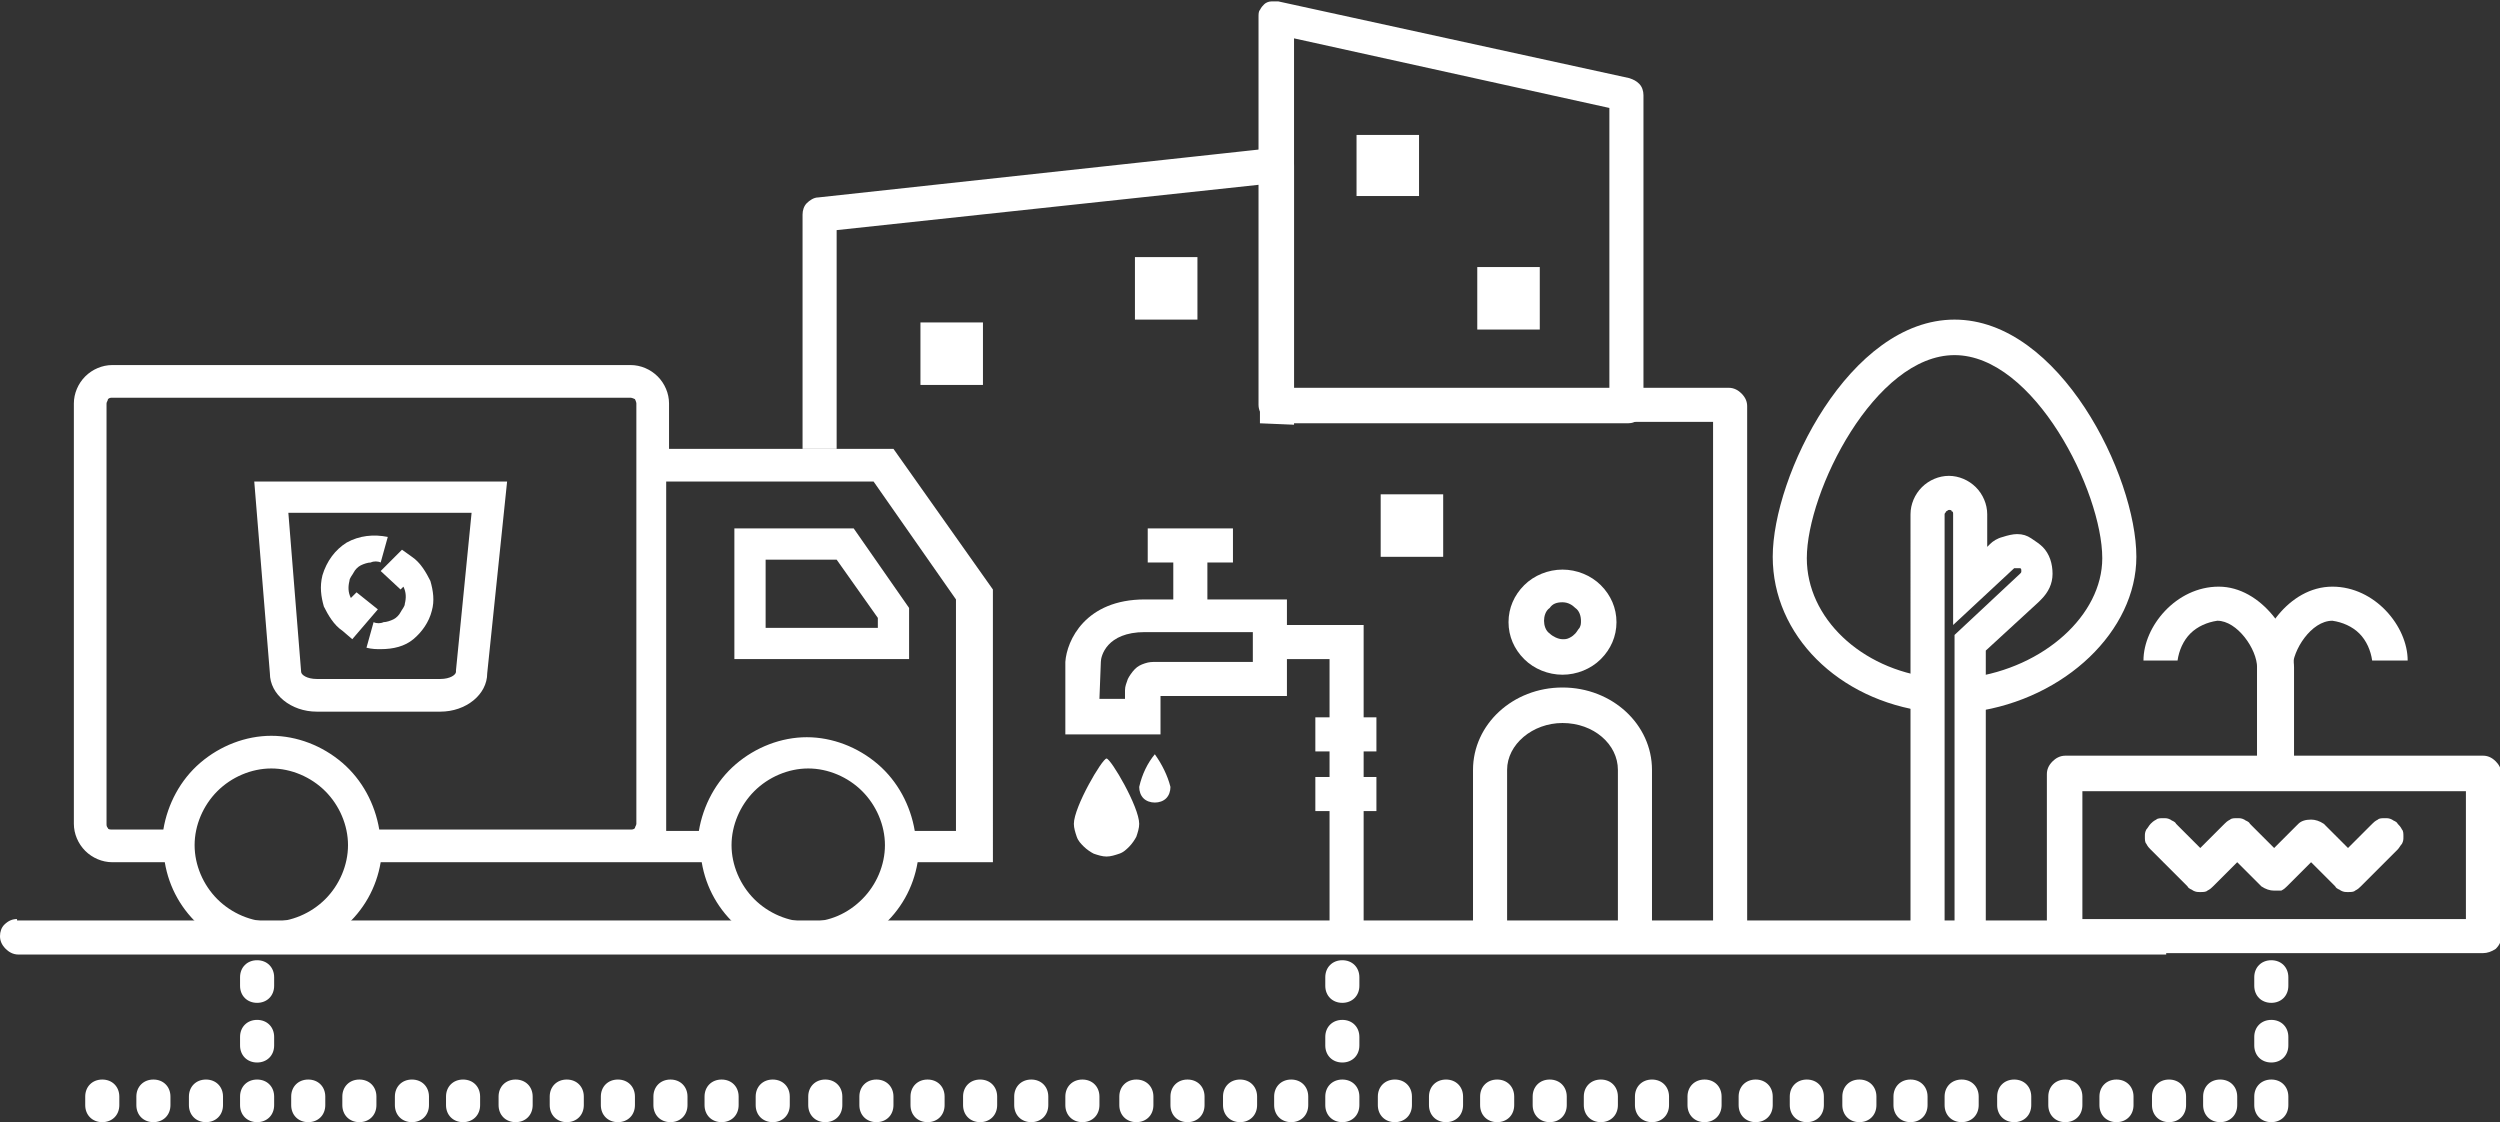 <?xml version="1.0" encoding="utf-8"?>
<!-- Generator: $$$/GeneralStr/196=Adobe Illustrator 27.6.0, SVG Export Plug-In . SVG Version: 6.00 Build 0)  -->
<svg version="1.1" id="Capa_1" xmlns="http://www.w3.org/2000/svg" xmlns:xlink="http://www.w3.org/1999/xlink" x="0px" y="0px"
	 viewBox="0 0 176 79" style="enable-background:new 0 0 176 79;" xml:space="preserve">
<rect x="0" y="0" width="176" height="79" fill="#333333" stroke="none"/>
<style type="text/css">
	.st0{clip-path:url(#SVGID_00000129884925174944915930000017165988739229555365_);}
	.st1{fill:#FFFFFF;}
</style>
<g>
	<defs>
		<rect id="SVGID_1_" width="176" height="79"/>
	</defs>
	<clipPath id="SVGID_00000000220382784847509770000012741380082612063906_">
		<use xlink:href="#SVGID_1_"  style="overflow:visible;"/>
	</clipPath>
	<g style="clip-path:url(#SVGID_00000000220382784847509770000012741380082612063906_);">
		<path class="st1" d="M137.6,66.5l0-21.8l4.6-4.3c0.1-0.1,0.1-0.1,0.1-0.2s0-0.2-0.1-0.2c0,0,0,0-0.1,0c0,0,0,0-0.1,0
			c0,0,0,0-0.1,0c0,0,0,0-0.1,0l-4.3,4v-7.8c0-0.1,0-0.2-0.1-0.2c0-0.1-0.1-0.1-0.2-0.1c-0.1,0-0.1,0.1-0.2,0.1
			c0,0.1-0.1,0.1-0.1,0.2v30.4h-2.4V36.2c0-0.7,0.3-1.4,0.8-1.9c0.5-0.5,1.2-0.8,1.9-0.8c0.7,0,1.4,0.3,1.9,0.8
			c0.5,0.5,0.8,1.2,0.8,1.9v2.3l0.2-0.2c0.2-0.2,0.5-0.4,0.9-0.5c0.3-0.1,0.7-0.2,1-0.2c0.4,0,0.7,0.1,1,0.3
			c0.3,0.2,0.6,0.4,0.8,0.6c0.5,0.5,0.7,1.2,0.7,1.9c0,0.7-0.3,1.3-0.8,1.8l-0.2,0.2l-3.7,3.4l0,20.8H137.6z"/>
		<path class="st1" d="M135.7,50.1c-6.3-0.8-10.9-5.4-10.9-10.9c0-5.7,5.4-16.7,12.8-16.7c7.4,0,12.8,11,12.8,16.7
			c0,5.2-5,10-11.4,10.9l-0.3-2.4c5.2-0.7,9.3-4.4,9.3-8.4c0-4.7-4.8-14.3-10.4-14.3s-10.4,9.6-10.4,14.3c0,4.2,3.8,7.8,8.8,8.4
			L135.7,50.1z"/>
		<path class="st1" d="M110,47.5c-1,0-2-0.4-2.7-1.1c-0.7-0.7-1.1-1.6-1.1-2.6c0-1,0.4-1.9,1.1-2.6c0.7-0.7,1.7-1.1,2.7-1.1
			c1,0,2,0.4,2.7,1.1c0.7,0.7,1.1,1.6,1.1,2.6c0,1-0.4,1.9-1.1,2.6C112,47.1,111,47.5,110,47.5z M110,42.4c-0.4,0-0.7,0.1-0.9,0.4
			c-0.3,0.2-0.4,0.6-0.4,0.9c0,0.3,0.1,0.7,0.4,0.9c0.2,0.2,0.6,0.4,0.9,0.4c0.2,0,0.3,0,0.5-0.1c0.2-0.1,0.3-0.2,0.4-0.3
			s0.2-0.3,0.3-0.4c0.1-0.2,0.1-0.3,0.1-0.5c0-0.3-0.1-0.7-0.4-0.9C110.7,42.6,110.4,42.4,110,42.4z"/>
		<path class="st1" d="M116.3,65.4h-2.4V54.2c0-1.8-1.7-3.3-3.9-3.3c-2.1,0-3.9,1.5-3.9,3.3v11.2h-2.4V54.2c0-3.2,2.8-5.8,6.3-5.8
			s6.3,2.6,6.3,5.8V65.4z"/>
		<path class="st1" d="M64.8,27.1h4.4v-4.4h-4.4V27.1z"/>
		<path class="st1" d="M79.9,22.5h4.4v-4.4h-4.4V22.5z"/>
		<path class="st1" d="M97.2,39.2h4.4v-4.4h-4.4V39.2z"/>
		<path class="st1" d="M81.2,77.2c0-0.7-0.5-1.2-1.2-1.2c-0.7,0-1.2,0.5-1.2,1.2v0.6c0,0.7,0.5,1.2,1.2,1.2c0.7,0,1.2-0.5,1.2-1.2
			V77.2z"/>
		<path class="st1" d="M84.8,77.2c0-0.7-0.5-1.2-1.2-1.2c-0.7,0-1.2,0.5-1.2,1.2v0.6c0,0.7,0.5,1.2,1.2,1.2c0.7,0,1.2-0.5,1.2-1.2
			V77.2z"/>
		<path class="st1" d="M88.5,77.2c0-0.7-0.5-1.2-1.2-1.2c-0.7,0-1.2,0.5-1.2,1.2v0.6c0,0.7,0.5,1.2,1.2,1.2c0.7,0,1.2-0.5,1.2-1.2
			V77.2z"/>
		<path class="st1" d="M92.1,77.2c0-0.7-0.5-1.2-1.2-1.2c-0.7,0-1.2,0.5-1.2,1.2v0.6c0,0.7,0.5,1.2,1.2,1.2c0.7,0,1.2-0.5,1.2-1.2
			V77.2z"/>
		<path class="st1" d="M95.7,77.2c0-0.7-0.5-1.2-1.2-1.2c-0.7,0-1.2,0.5-1.2,1.2v0.6c0,0.7,0.5,1.2,1.2,1.2c0.7,0,1.2-0.5,1.2-1.2
			V77.2z"/>
		<path class="st1" d="M99.4,77.2c0-0.7-0.5-1.2-1.2-1.2c-0.7,0-1.2,0.5-1.2,1.2v0.6c0,0.7,0.5,1.2,1.2,1.2c0.7,0,1.2-0.5,1.2-1.2
			V77.2z"/>
		<path class="st1" d="M103,77.2c0-0.7-0.5-1.2-1.2-1.2c-0.7,0-1.2,0.5-1.2,1.2v0.6c0,0.7,0.5,1.2,1.2,1.2c0.7,0,1.2-0.5,1.2-1.2
			V77.2z"/>
		<path class="st1" d="M106.6,77.2c0-0.7-0.5-1.2-1.2-1.2c-0.7,0-1.2,0.5-1.2,1.2v0.6c0,0.7,0.5,1.2,1.2,1.2c0.7,0,1.2-0.5,1.2-1.2
			V77.2z"/>
		<path class="st1" d="M110.3,77.2c0-0.7-0.5-1.2-1.2-1.2c-0.7,0-1.2,0.5-1.2,1.2v0.6c0,0.7,0.5,1.2,1.2,1.2c0.7,0,1.2-0.5,1.2-1.2
			V77.2z"/>
		<path class="st1" d="M113.9,77.2c0-0.7-0.5-1.2-1.2-1.2c-0.7,0-1.2,0.5-1.2,1.2v0.6c0,0.7,0.5,1.2,1.2,1.2c0.7,0,1.2-0.5,1.2-1.2
			V77.2z"/>
		<path class="st1" d="M117.5,77.2c0-0.7-0.5-1.2-1.2-1.2c-0.7,0-1.2,0.5-1.2,1.2v0.6c0,0.7,0.5,1.2,1.2,1.2c0.7,0,1.2-0.5,1.2-1.2
			V77.2z"/>
		<path class="st1" d="M121.2,77.2c0-0.7-0.5-1.2-1.2-1.2c-0.7,0-1.2,0.5-1.2,1.2v0.6c0,0.7,0.5,1.2,1.2,1.2c0.7,0,1.2-0.5,1.2-1.2
			V77.2z"/>
		<path class="st1" d="M124.8,77.2c0-0.7-0.5-1.2-1.2-1.2c-0.7,0-1.2,0.5-1.2,1.2v0.6c0,0.7,0.5,1.2,1.2,1.2c0.7,0,1.2-0.5,1.2-1.2
			V77.2z"/>
		<path class="st1" d="M128.4,77.2c0-0.7-0.5-1.2-1.2-1.2c-0.7,0-1.2,0.5-1.2,1.2v0.6c0,0.7,0.5,1.2,1.2,1.2c0.7,0,1.2-0.5,1.2-1.2
			V77.2z"/>
		<path class="st1" d="M132.1,77.2c0-0.7-0.5-1.2-1.2-1.2c-0.7,0-1.2,0.5-1.2,1.2v0.6c0,0.7,0.5,1.2,1.2,1.2c0.7,0,1.2-0.5,1.2-1.2
			V77.2z"/>
		<path class="st1" d="M135.7,77.2c0-0.7-0.5-1.2-1.2-1.2c-0.7,0-1.2,0.5-1.2,1.2v0.6c0,0.7,0.5,1.2,1.2,1.2c0.7,0,1.2-0.5,1.2-1.2
			V77.2z"/>
		<path class="st1" d="M139.3,77.2c0-0.7-0.5-1.2-1.2-1.2c-0.7,0-1.2,0.5-1.2,1.2v0.6c0,0.7,0.5,1.2,1.2,1.2c0.7,0,1.2-0.5,1.2-1.2
			V77.2z"/>
		<path class="st1" d="M161.1,73c0-0.7-0.5-1.2-1.2-1.2s-1.2,0.5-1.2,1.2v0.6c0,0.7,0.5,1.2,1.2,1.2s1.2-0.5,1.2-1.2V73z"/>
		<path class="st1" d="M161.1,68.8c0-0.7-0.5-1.2-1.2-1.2s-1.2,0.5-1.2,1.2v0.6c0,0.7,0.5,1.2,1.2,1.2s1.2-0.5,1.2-1.2V68.8z"/>
		<path class="st1" d="M95.7,73c0-0.7-0.5-1.2-1.2-1.2c-0.7,0-1.2,0.5-1.2,1.2v0.6c0,0.7,0.5,1.2,1.2,1.2c0.7,0,1.2-0.5,1.2-1.2V73z
			"/>
		<path class="st1" d="M95.7,68.8c0-0.7-0.5-1.2-1.2-1.2c-0.7,0-1.2,0.5-1.2,1.2v0.6c0,0.7,0.5,1.2,1.2,1.2c0.7,0,1.2-0.5,1.2-1.2
			V68.8z"/>
		<path class="st1" d="M19.3,68.8c0-0.7-0.5-1.2-1.2-1.2c-0.7,0-1.2,0.5-1.2,1.2v0.6c0,0.7,0.5,1.2,1.2,1.2c0.7,0,1.2-0.5,1.2-1.2
			V68.8z"/>
		<path class="st1" d="M19.3,77.2c0-0.7-0.5-1.2-1.2-1.2c-0.7,0-1.2,0.5-1.2,1.2v0.6c0,0.7,0.5,1.2,1.2,1.2c0.7,0,1.2-0.5,1.2-1.2
			V77.2z"/>
		<path class="st1" d="M22.9,77.2c0-0.7-0.5-1.2-1.2-1.2c-0.7,0-1.2,0.5-1.2,1.2v0.6c0,0.7,0.5,1.2,1.2,1.2c0.7,0,1.2-0.5,1.2-1.2
			V77.2z"/>
		<path class="st1" d="M26.5,77.2c0-0.7-0.5-1.2-1.2-1.2c-0.7,0-1.2,0.5-1.2,1.2v0.6c0,0.7,0.5,1.2,1.2,1.2c0.7,0,1.2-0.5,1.2-1.2
			V77.2z"/>
		<path class="st1" d="M30.2,77.2c0-0.7-0.5-1.2-1.2-1.2c-0.7,0-1.2,0.5-1.2,1.2v0.6c0,0.7,0.5,1.2,1.2,1.2c0.7,0,1.2-0.5,1.2-1.2
			V77.2z"/>
		<path class="st1" d="M33.8,77.2c0-0.7-0.5-1.2-1.2-1.2c-0.7,0-1.2,0.5-1.2,1.2v0.6c0,0.7,0.5,1.2,1.2,1.2c0.7,0,1.2-0.5,1.2-1.2
			V77.2z"/>
		<path class="st1" d="M37.5,77.2c0-0.7-0.5-1.2-1.2-1.2c-0.7,0-1.2,0.5-1.2,1.2v0.6c0,0.7,0.5,1.2,1.2,1.2c0.7,0,1.2-0.5,1.2-1.2
			V77.2z"/>
		<path class="st1" d="M41.1,77.2c0-0.7-0.5-1.2-1.2-1.2c-0.7,0-1.2,0.5-1.2,1.2v0.6c0,0.7,0.5,1.2,1.2,1.2c0.7,0,1.2-0.5,1.2-1.2
			V77.2z"/>
		<path class="st1" d="M44.7,77.2c0-0.7-0.5-1.2-1.2-1.2c-0.7,0-1.2,0.5-1.2,1.2v0.6c0,0.7,0.5,1.2,1.2,1.2c0.7,0,1.2-0.5,1.2-1.2
			V77.2z"/>
		<path class="st1" d="M48.4,77.2c0-0.7-0.5-1.2-1.2-1.2c-0.7,0-1.2,0.5-1.2,1.2v0.6c0,0.7,0.5,1.2,1.2,1.2c0.7,0,1.2-0.5,1.2-1.2
			V77.2z"/>
		<path class="st1" d="M52,77.2c0-0.7-0.5-1.2-1.2-1.2c-0.7,0-1.2,0.5-1.2,1.2v0.6c0,0.7,0.5,1.2,1.2,1.2c0.7,0,1.2-0.5,1.2-1.2
			V77.2z"/>
		<path class="st1" d="M55.6,77.2c0-0.7-0.5-1.2-1.2-1.2c-0.7,0-1.2,0.5-1.2,1.2v0.6c0,0.7,0.5,1.2,1.2,1.2c0.7,0,1.2-0.5,1.2-1.2
			V77.2z"/>
		<path class="st1" d="M59.3,77.2c0-0.7-0.5-1.2-1.2-1.2c-0.7,0-1.2,0.5-1.2,1.2v0.6c0,0.7,0.5,1.2,1.2,1.2c0.7,0,1.2-0.5,1.2-1.2
			V77.2z"/>
		<path class="st1" d="M19.3,73c0-0.7-0.5-1.2-1.2-1.2c-0.7,0-1.2,0.5-1.2,1.2v0.6c0,0.7,0.5,1.2,1.2,1.2c0.7,0,1.2-0.5,1.2-1.2V73z
			"/>
		<path class="st1" d="M62.9,77.2c0-0.7-0.5-1.2-1.2-1.2c-0.7,0-1.2,0.5-1.2,1.2v0.6c0,0.7,0.5,1.2,1.2,1.2c0.7,0,1.2-0.5,1.2-1.2
			V77.2z"/>
		<path class="st1" d="M66.5,77.2c0-0.7-0.5-1.2-1.2-1.2c-0.7,0-1.2,0.5-1.2,1.2v0.6c0,0.7,0.5,1.2,1.2,1.2c0.7,0,1.2-0.5,1.2-1.2
			V77.2z"/>
		<path class="st1" d="M70.2,77.2c0-0.7-0.5-1.2-1.2-1.2c-0.7,0-1.2,0.5-1.2,1.2v0.6c0,0.7,0.5,1.2,1.2,1.2c0.7,0,1.2-0.5,1.2-1.2
			V77.2z"/>
		<path class="st1" d="M73.8,77.2c0-0.7-0.5-1.2-1.2-1.2c-0.7,0-1.2,0.5-1.2,1.2v0.6c0,0.7,0.5,1.2,1.2,1.2c0.7,0,1.2-0.5,1.2-1.2
			V77.2z"/>
		<path class="st1" d="M77.4,77.2c0-0.7-0.5-1.2-1.2-1.2c-0.7,0-1.2,0.5-1.2,1.2v0.6c0,0.7,0.5,1.2,1.2,1.2c0.7,0,1.2-0.5,1.2-1.2
			V77.2z"/>
		<path class="st1" d="M143,77.2c0-0.7-0.5-1.2-1.2-1.2s-1.2,0.5-1.2,1.2v0.6c0,0.7,0.5,1.2,1.2,1.2s1.2-0.5,1.2-1.2V77.2z"/>
		<path class="st1" d="M146.6,77.2c0-0.7-0.5-1.2-1.2-1.2s-1.2,0.5-1.2,1.2v0.6c0,0.7,0.5,1.2,1.2,1.2s1.2-0.5,1.2-1.2V77.2z"/>
		<path class="st1" d="M150.2,77.2c0-0.7-0.5-1.2-1.2-1.2c-0.7,0-1.2,0.5-1.2,1.2v0.6c0,0.7,0.5,1.2,1.2,1.2c0.7,0,1.2-0.5,1.2-1.2
			V77.2z"/>
		<path class="st1" d="M153.9,77.2c0-0.7-0.5-1.2-1.2-1.2c-0.7,0-1.2,0.5-1.2,1.2v0.6c0,0.7,0.5,1.2,1.2,1.2c0.7,0,1.2-0.5,1.2-1.2
			V77.2z"/>
		<path class="st1" d="M157.5,77.2c0-0.7-0.5-1.2-1.2-1.2c-0.7,0-1.2,0.5-1.2,1.2v0.6c0,0.7,0.5,1.2,1.2,1.2c0.7,0,1.2-0.5,1.2-1.2
			V77.2z"/>
		<path class="st1" d="M161.1,77.2c0-0.7-0.5-1.2-1.2-1.2s-1.2,0.5-1.2,1.2v0.6c0,0.7,0.5,1.2,1.2,1.2s1.2-0.5,1.2-1.2V77.2z"/>
		<path class="st1" d="M8.4,77.2c0-0.7-0.5-1.2-1.2-1.2c-0.7,0-1.2,0.5-1.2,1.2v0.6C6,78.5,6.5,79,7.2,79c0.7,0,1.2-0.5,1.2-1.2
			V77.2z"/>
		<path class="st1" d="M12,77.2c0-0.7-0.5-1.2-1.2-1.2c-0.7,0-1.2,0.5-1.2,1.2v0.6c0,0.7,0.5,1.2,1.2,1.2c0.7,0,1.2-0.5,1.2-1.2
			V77.2z"/>
		<path class="st1" d="M15.7,77.2c0-0.7-0.5-1.2-1.2-1.2c-0.7,0-1.2,0.5-1.2,1.2v0.6c0,0.7,0.5,1.2,1.2,1.2c0.7,0,1.2-0.5,1.2-1.2
			V77.2z"/>
		<path class="st1" d="M161.3,55.3h-2.4V47c0-1.3-1.4-3.3-2.8-3.3c-0.7,0.1-1.4,0.4-1.9,0.9c-0.5,0.5-0.8,1.2-0.9,1.9h-2.4
			c0-2.4,2.3-5.2,5.3-5.2s5.3,3.4,5.3,5.7V55.3z"/>
		<path class="st1" d="M161.3,54.6h-2.4V47c0-2.3,2.2-5.7,5.3-5.7c3,0,5.3,2.8,5.3,5.2H167c-0.1-0.7-0.4-1.4-0.9-1.9
			c-0.5-0.5-1.2-0.8-1.9-0.9c-1.5,0-2.8,2.1-2.8,3.3V54.6z"/>
		<path class="st1" d="M174.8,67.1h-29.4c-0.3,0-0.6-0.1-0.9-0.4c-0.2-0.2-0.4-0.5-0.4-0.9V54.5c0-0.3,0.1-0.6,0.4-0.9
			c0.2-0.2,0.5-0.4,0.9-0.4h29.4c0.3,0,0.6,0.1,0.9,0.4c0.2,0.2,0.4,0.5,0.4,0.9v11.4c0,0.3-0.1,0.6-0.4,0.9
			C175.4,67,175.1,67.1,174.8,67.1z M146.6,64.7h27v-9h-27V64.7z"/>
		<path class="st1" d="M160.1,62.7c-0.3,0-0.6-0.1-0.9-0.3l-1.7-1.7l-1.7,1.7c-0.1,0.1-0.2,0.2-0.4,0.3c-0.1,0.1-0.3,0.1-0.5,0.1
			c-0.2,0-0.3,0-0.5-0.1c-0.1-0.1-0.3-0.1-0.4-0.3l-2.6-2.6c-0.1-0.1-0.2-0.2-0.3-0.4c-0.1-0.1-0.1-0.3-0.1-0.5s0-0.3,0.1-0.5
			c0.1-0.1,0.2-0.3,0.3-0.4c0.1-0.1,0.2-0.2,0.4-0.3c0.1-0.1,0.3-0.1,0.5-0.1c0.2,0,0.3,0,0.5,0.1c0.1,0.1,0.3,0.1,0.4,0.3l1.7,1.7
			l1.7-1.7c0.1-0.1,0.2-0.2,0.4-0.3c0.1-0.1,0.3-0.1,0.5-0.1c0.2,0,0.3,0,0.5,0.1c0.1,0.1,0.3,0.1,0.4,0.3l1.7,1.7l1.7-1.7
			c0.2-0.2,0.5-0.3,0.9-0.3c0.3,0,0.6,0.1,0.9,0.3l1.7,1.7l1.7-1.7c0.1-0.1,0.2-0.2,0.4-0.3c0.1-0.1,0.3-0.1,0.5-0.1
			c0.2,0,0.3,0,0.5,0.1c0.1,0.1,0.3,0.1,0.4,0.3c0.1,0.1,0.2,0.2,0.3,0.4c0.1,0.1,0.1,0.3,0.1,0.5s0,0.3-0.1,0.5
			c-0.1,0.1-0.2,0.3-0.3,0.4l-2.6,2.6c-0.1,0.1-0.2,0.2-0.4,0.3c-0.1,0.1-0.3,0.1-0.5,0.1c-0.2,0-0.3,0-0.5-0.1
			c-0.1-0.1-0.3-0.1-0.4-0.3l-1.7-1.7l-1.7,1.7c-0.1,0.1-0.2,0.2-0.4,0.3C160.4,62.7,160.2,62.7,160.1,62.7z"/>
		<path class="st1" d="M1.2,64.7c-0.3,0-0.6,0.1-0.9,0.4C0.1,65.3,0,65.6,0,65.9s0.1,0.6,0.4,0.9c0.2,0.2,0.5,0.4,0.9,0.4h151.2
			v-2.4H1.2z"/>
		<path class="st1" d="M88.7,29.8V13l-29.8,3.2v15.4h-2.4V15.1c0-0.3,0.1-0.6,0.3-0.8c0.2-0.2,0.5-0.4,0.8-0.4l32.2-3.5
			c0.2,0,0.3,0,0.5,0.1c0.2,0.1,0.3,0.1,0.4,0.3c0.1,0.1,0.2,0.3,0.3,0.4c0.1,0.2,0.1,0.3,0.1,0.5v18.2L88.7,29.8z"/>
		<path class="st1" d="M123,66.7V28.6c0-0.3-0.1-0.6-0.4-0.9c-0.2-0.2-0.5-0.4-0.9-0.4H89.5v2.4h31.1V66"/>
		<path class="st1" d="M95.5,13.8h4.4V9.5h-4.4V13.8z"/>
		<path class="st1" d="M104,23.2h4.4v-4.4H104V23.2z"/>
		<path class="st1" d="M114.6,29.8H89.9c-0.3,0-0.6-0.1-0.9-0.4c-0.2-0.2-0.4-0.5-0.4-0.9V1.2c0-0.2,0-0.4,0.1-0.5
			c0.1-0.2,0.2-0.3,0.3-0.4c0.1-0.1,0.3-0.2,0.5-0.2c0.2,0,0.4,0,0.5,0l24.7,5.4c0.3,0.1,0.5,0.2,0.7,0.4c0.2,0.2,0.3,0.5,0.3,0.8
			v22c0,0.3-0.1,0.6-0.4,0.8C115.2,29.7,114.9,29.8,114.6,29.8z M91.1,27.4h22.2V7.6L91.1,2.7V27.4z"/>
		<path class="st1" d="M81.7,51.7H75v-5.1c0.1-1.5,1.4-4.4,5.6-4.4h10V49h-8.9L81.7,51.7z M77.4,49.2h1.8v-0.6
			c0-0.3,0.1-0.5,0.2-0.8c0.1-0.2,0.3-0.5,0.5-0.7s0.4-0.3,0.7-0.4c0.3-0.1,0.5-0.1,0.8-0.1h6.8v-2.1h-7.6c-2.7,0-3.1,1.7-3.1,2.1
			L77.4,49.2z"/>
		<path class="st1" d="M85,39.1h-2.4v4.2H85V39.1z"/>
		<path class="st1" d="M86.8,37.2h-6v2.4h6V37.2z"/>
		<path class="st1" d="M75.6,58c0,0.3,0.1,0.6,0.2,0.9c0.1,0.3,0.3,0.5,0.5,0.7c0.2,0.2,0.5,0.4,0.7,0.5c0.3,0.1,0.6,0.2,0.9,0.2
			c0.3,0,0.6-0.1,0.9-0.2c0.3-0.1,0.5-0.3,0.7-0.5c0.2-0.2,0.4-0.5,0.5-0.7c0.1-0.3,0.2-0.6,0.2-0.9c0-1.2-2-4.6-2.3-4.6
			C77.6,53.4,75.6,56.8,75.6,58z"/>
		<path class="st1" d="M80.2,55.4c0,0.3,0.1,0.6,0.3,0.8c0.2,0.2,0.5,0.3,0.8,0.3c0.3,0,0.6-0.1,0.8-0.3c0.2-0.2,0.3-0.5,0.3-0.8
			c-0.2-0.8-0.6-1.6-1.1-2.3C80.8,53.7,80.4,54.5,80.2,55.4z"/>
		<path class="st1" d="M93.6,66.4v-20h-4.8V44H96v22.5H93.6z"/>
		<path class="st1" d="M96.9,50.5h-4.3v2.4h4.3V50.5z"/>
		<path class="st1" d="M96.9,54.7h-4.3v2.4h4.3V54.7z"/>
		<path class="st1" d="M64,42.8l-3.9-5.6h-8.4v9.2H64V42.8z M61.8,44.2h-7.9v-4.8h5l2.9,4.1L61.8,44.2z"/>
		<path class="st1" d="M62.9,31.6H47.1v-3.2c0-0.7-0.3-1.4-0.8-1.9c-0.5-0.5-1.2-0.8-1.9-0.8H7.9c-0.7,0-1.4,0.3-1.9,0.8
			c-0.5,0.5-0.8,1.2-0.8,1.9V58c0,0.7,0.3,1.4,0.8,1.9c0.5,0.5,1.2,0.8,1.9,0.8h3.7c0.3,1.8,1.2,3.4,2.6,4.6c1.4,1.2,3.2,1.8,5,1.8
			c1.8,0,3.6-0.7,5-1.8c1.4-1.2,2.3-2.8,2.6-4.6h22.6c0.3,1.8,1.2,3.4,2.6,4.6c1.4,1.2,3.2,1.8,5,1.8c1.8,0,3.6-0.7,5-1.8
			c1.4-1.2,2.3-2.8,2.6-4.6h5.3V41.5L62.9,31.6z M19.1,64.9c-1.4,0-2.8-0.6-3.8-1.6c-1-1-1.6-2.4-1.6-3.8c0-1.4,0.6-2.8,1.6-3.8
			c1-1,2.4-1.6,3.8-1.6c1.4,0,2.8,0.6,3.8,1.6c1,1,1.6,2.4,1.6,3.8c0,1.4-0.6,2.8-1.6,3.8C21.9,64.3,20.5,64.9,19.1,64.9z M44.8,58
			c0,0.1-0.1,0.2-0.1,0.3c-0.1,0.1-0.2,0.1-0.3,0.1H26.7c-0.3-1.8-1.2-3.5-2.6-4.7c-1.4-1.2-3.2-1.9-5-1.9c-1.8,0-3.6,0.7-5,1.9
			c-1.4,1.2-2.3,2.9-2.6,4.7H7.9c-0.1,0-0.3,0-0.3-0.1c-0.1-0.1-0.1-0.2-0.1-0.3V28.4c0-0.1,0.1-0.2,0.1-0.3
			c0.1-0.1,0.2-0.1,0.3-0.1h36.5c0.1,0,0.3,0.1,0.3,0.1s0.1,0.2,0.1,0.3V58z M56.9,64.9c-1.4,0-2.8-0.6-3.8-1.6
			c-1-1-1.6-2.4-1.6-3.8c0-1.4,0.6-2.8,1.6-3.8c1-1,2.4-1.6,3.8-1.6c1.4,0,2.8,0.6,3.8,1.6c1,1,1.6,2.4,1.6,3.8
			c0,1.4-0.6,2.8-1.6,3.8C59.7,64.3,58.4,64.9,56.9,64.9z M67.5,58.5h-3.1c-0.3-1.8-1.2-3.5-2.6-4.7c-1.4-1.2-3.2-1.9-5-1.9
			c-1.8,0-3.6,0.7-5,1.9c-1.4,1.2-2.3,2.9-2.6,4.7h-2.3c0-0.2,0-0.3,0-0.5V33.9h14.6l5.8,8.3V58.5z"/>
		<path class="st1" d="M31,50.1h-8.7c-1.8,0-3.3-1.2-3.3-2.7l-1.1-13.5h17.8l-1.4,13.5C34.3,48.9,32.8,50.1,31,50.1z M20.3,36.1
			l0.9,11.2c0,0.2,0.4,0.5,1.1,0.5H31c0.7,0,1.1-0.3,1.1-0.5v-0.1l1.1-11.1L20.3,36.1z"/>
		<path class="st1" d="M26.8,45.7c-0.3,0-0.6,0-1-0.1l0.5-1.8c0.2,0.1,0.5,0.1,0.7,0c0.2,0,0.5-0.1,0.7-0.2c0.2-0.1,0.4-0.3,0.5-0.5
			c0.1-0.2,0.3-0.4,0.3-0.6c0.1-0.4,0.1-0.8-0.1-1.2l-0.2,0.2l-1.4-1.3l1.5-1.5l0.7,0.5c0.6,0.4,1,1.1,1.3,1.7
			c0.2,0.7,0.3,1.4,0.1,2.1c-0.2,0.8-0.7,1.5-1.3,2S27.7,45.7,26.8,45.7z"/>
		<path class="st1" d="M24.8,45l-0.7-0.6c-0.6-0.4-1-1.1-1.3-1.7c-0.2-0.7-0.3-1.4-0.1-2.2c0.3-1,0.9-1.8,1.7-2.3
			c0.9-0.5,1.9-0.6,2.9-0.4l-0.5,1.8c-0.2-0.1-0.5-0.1-0.7,0c-0.2,0-0.5,0.1-0.7,0.2c-0.2,0.1-0.4,0.3-0.5,0.5
			c-0.1,0.2-0.3,0.4-0.3,0.6c-0.1,0.4-0.1,0.8,0.1,1.2l0.4-0.4l1.5,1.2L24.8,45z"/>
	</g>
</g>
</svg>
